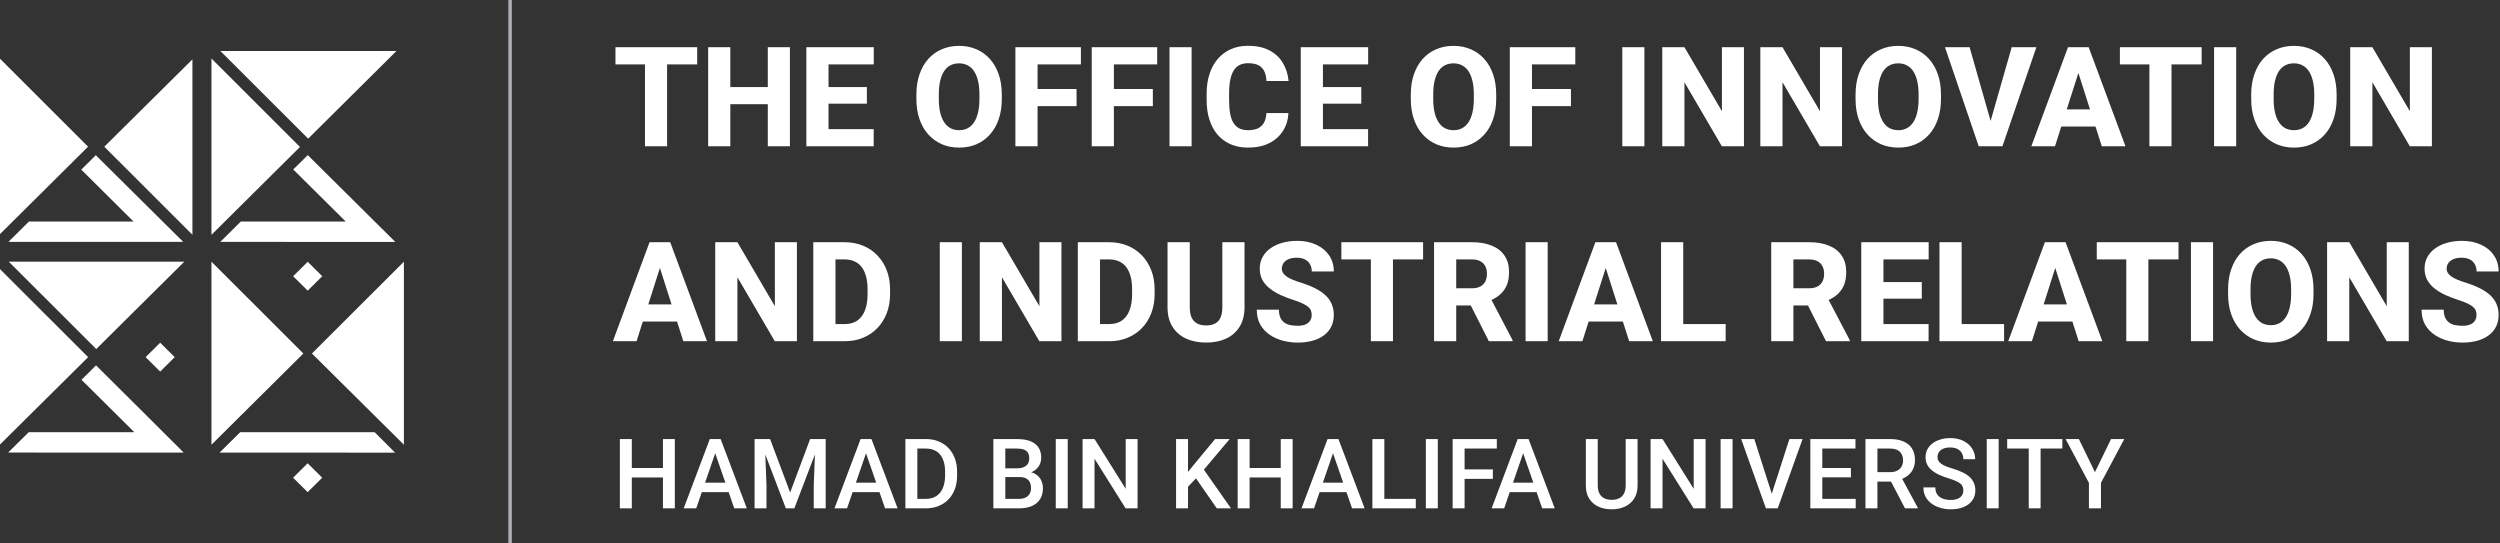 <svg width="359" height="78" viewBox="0 0 359 78" fill="none" xmlns="http://www.w3.org/2000/svg">
<rect x="0" y="0" width="359" height="78" fill="#333333" stroke="none"/>
<path d="M56.928 7.326H31.649L44.252 19.91L56.928 7.326Z" fill="white"/>
<path d="M30.366 8.404V33.719L43.075 21.104L30.366 8.404Z" fill="white"/>
<path d="M56.195 34.176L44.197 22.275L42.109 24.336L49.645 31.81H34.583L31.637 34.733L56.767 34.743L56.195 34.176Z" fill="white"/>
<path d="M27.632 33.714V8.525L14.977 21.067L27.632 33.714Z" fill="white"/>
<path d="M0 8.428V33.616L12.645 21.064L0 8.428Z" fill="white"/>
<path d="M19.174 31.812H4.155L1.209 34.734H26.308L13.758 22.287L11.67 24.358L19.174 31.812Z" fill="white"/>
<path d="M23 49.213L20.909 51.287L23 53.361L25.091 51.287L23 49.213Z" fill="white"/>
<path d="M26.465 37.58H1.261L13.821 50.122L26.465 37.58Z" fill="white"/>
<path d="M0 38.643V63.831L12.655 51.289L0 38.643Z" fill="white"/>
<path d="M20.542 59.174L13.791 52.467L11.703 54.538L19.291 62.065H4.124L1.167 64.987L26.382 64.998L20.542 59.174Z" fill="white"/>
<path d="M44.179 66.526L42.088 68.6L44.179 70.674L46.27 68.6L44.179 66.526Z" fill="white"/>
<path d="M44.185 37.592L42.094 39.666L44.185 41.74L46.276 39.666L44.185 37.592Z" fill="white"/>
<path d="M30.366 37.58V63.862L43.562 50.763L30.366 37.58Z" fill="white"/>
<path d="M53.802 62.068H34.49L31.533 64.991L56.738 65.001L53.802 62.068Z" fill="white"/>
<path d="M57.999 37.58V63.862L44.793 50.763L57.999 37.58Z" fill="white"/>
<path d="M73.25 0V78" stroke="#B3B6BB" stroke-opacity="0.95" stroke-width="0.5"/>
<path d="M95.793 6.781V21H92.619V6.781H95.793ZM100.119 6.781V9.252H88.381V6.781H100.119ZM111.232 12.504V14.965H103.869V12.504H111.232ZM104.875 6.781V21H101.691V6.781H104.875ZM113.43 6.781V21H110.256V6.781H113.43ZM125.461 18.539V21H117.893V18.539H125.461ZM118.977 6.781V21H115.793V6.781H118.977ZM124.484 12.504V14.887H117.893V12.504H124.484ZM125.471 6.781V9.252H117.893V6.781H125.471ZM143.859 13.578V14.213C143.859 15.294 143.71 16.264 143.41 17.123C143.117 17.982 142.697 18.715 142.15 19.32C141.61 19.926 140.965 20.391 140.217 20.717C139.475 21.036 138.651 21.195 137.746 21.195C136.841 21.195 136.014 21.036 135.266 20.717C134.517 20.391 133.866 19.926 133.312 19.32C132.766 18.715 132.342 17.982 132.043 17.123C131.743 16.264 131.594 15.294 131.594 14.213V13.578C131.594 12.497 131.743 11.527 132.043 10.668C132.342 9.802 132.762 9.066 133.303 8.461C133.85 7.855 134.497 7.393 135.246 7.074C135.995 6.749 136.822 6.586 137.727 6.586C138.632 6.586 139.458 6.749 140.207 7.074C140.956 7.393 141.6 7.855 142.141 8.461C142.688 9.066 143.111 9.802 143.41 10.668C143.71 11.527 143.859 12.497 143.859 13.578ZM140.646 14.213V13.559C140.646 12.836 140.581 12.198 140.451 11.645C140.321 11.085 140.132 10.616 139.885 10.238C139.637 9.861 139.331 9.577 138.967 9.389C138.602 9.193 138.189 9.096 137.727 9.096C137.245 9.096 136.825 9.193 136.467 9.389C136.109 9.577 135.806 9.861 135.559 10.238C135.318 10.616 135.132 11.085 135.002 11.645C134.878 12.198 134.816 12.836 134.816 13.559V14.213C134.816 14.929 134.878 15.567 135.002 16.127C135.132 16.68 135.321 17.149 135.568 17.533C135.816 17.917 136.118 18.207 136.477 18.402C136.841 18.598 137.264 18.695 137.746 18.695C138.208 18.695 138.618 18.598 138.977 18.402C139.341 18.207 139.647 17.917 139.895 17.533C140.142 17.149 140.327 16.68 140.451 16.127C140.581 15.567 140.646 14.929 140.646 14.213ZM148.996 6.781V21H145.812V6.781H148.996ZM154.592 12.777V15.238H148.107V12.777H154.592ZM155.217 6.781V9.252H148.107V6.781H155.217ZM159.953 6.781V21H156.77V6.781H159.953ZM165.549 12.777V15.238H159.064V12.777H165.549ZM166.174 6.781V9.252H159.064V6.781H166.174ZM171.115 6.781V21H167.941V6.781H171.115ZM181.857 16.234H185.021C184.969 17.211 184.702 18.074 184.221 18.822C183.745 19.564 183.085 20.147 182.238 20.57C181.392 20.987 180.386 21.195 179.221 21.195C178.29 21.195 177.456 21.036 176.721 20.717C175.985 20.398 175.36 19.942 174.846 19.35C174.338 18.751 173.947 18.031 173.674 17.191C173.407 16.345 173.273 15.391 173.273 14.33V13.461C173.273 12.4 173.413 11.446 173.693 10.6C173.973 9.753 174.374 9.031 174.895 8.432C175.415 7.833 176.04 7.374 176.77 7.055C177.499 6.736 178.312 6.576 179.211 6.576C180.422 6.576 181.444 6.794 182.277 7.23C183.111 7.667 183.755 8.266 184.211 9.027C184.673 9.789 184.95 10.658 185.041 11.635H181.867C181.841 11.081 181.737 10.616 181.555 10.238C181.372 9.854 181.092 9.564 180.715 9.369C180.337 9.174 179.836 9.076 179.211 9.076C178.755 9.076 178.355 9.161 178.01 9.33C177.671 9.499 177.388 9.763 177.16 10.121C176.939 10.479 176.773 10.935 176.662 11.488C176.551 12.035 176.496 12.686 176.496 13.441V14.33C176.496 15.079 176.545 15.727 176.643 16.273C176.74 16.82 176.896 17.273 177.111 17.631C177.333 17.989 177.616 18.256 177.961 18.432C178.306 18.607 178.726 18.695 179.221 18.695C179.787 18.695 180.259 18.607 180.637 18.432C181.014 18.249 181.304 17.976 181.506 17.611C181.708 17.247 181.825 16.788 181.857 16.234ZM196.457 18.539V21H188.889V18.539H196.457ZM189.973 6.781V21H186.789V6.781H189.973ZM195.48 12.504V14.887H188.889V12.504H195.48ZM196.467 6.781V9.252H188.889V6.781H196.467ZM214.855 13.578V14.213C214.855 15.294 214.706 16.264 214.406 17.123C214.113 17.982 213.693 18.715 213.146 19.32C212.606 19.926 211.962 20.391 211.213 20.717C210.471 21.036 209.647 21.195 208.742 21.195C207.837 21.195 207.01 21.036 206.262 20.717C205.513 20.391 204.862 19.926 204.309 19.32C203.762 18.715 203.339 17.982 203.039 17.123C202.74 16.264 202.59 15.294 202.59 14.213V13.578C202.59 12.497 202.74 11.527 203.039 10.668C203.339 9.802 203.758 9.066 204.299 8.461C204.846 7.855 205.493 7.393 206.242 7.074C206.991 6.749 207.818 6.586 208.723 6.586C209.628 6.586 210.454 6.749 211.203 7.074C211.952 7.393 212.596 7.855 213.137 8.461C213.684 9.066 214.107 9.802 214.406 10.668C214.706 11.527 214.855 12.497 214.855 13.578ZM211.643 14.213V13.559C211.643 12.836 211.577 12.198 211.447 11.645C211.317 11.085 211.128 10.616 210.881 10.238C210.633 9.861 210.327 9.577 209.963 9.389C209.598 9.193 209.185 9.096 208.723 9.096C208.241 9.096 207.821 9.193 207.463 9.389C207.105 9.577 206.802 9.861 206.555 10.238C206.314 10.616 206.128 11.085 205.998 11.645C205.874 12.198 205.812 12.836 205.812 13.559V14.213C205.812 14.929 205.874 15.567 205.998 16.127C206.128 16.68 206.317 17.149 206.564 17.533C206.812 17.917 207.115 18.207 207.473 18.402C207.837 18.598 208.26 18.695 208.742 18.695C209.204 18.695 209.615 18.598 209.973 18.402C210.337 18.207 210.643 17.917 210.891 17.533C211.138 17.149 211.324 16.68 211.447 16.127C211.577 15.567 211.643 14.929 211.643 14.213ZM219.992 6.781V21H216.809V6.781H219.992ZM225.588 12.777V15.238H219.104V12.777H225.588ZM226.213 6.781V9.252H219.104V6.781H226.213ZM236.135 6.781V21H232.961V6.781H236.135ZM250.432 6.781V21H247.258L241.887 11.81V21H238.703V6.781H241.887L247.268 15.971V6.781H250.432ZM264.514 6.781V21H261.34L255.969 11.81V21H252.785V6.781H255.969L261.35 15.971V6.781H264.514ZM278.723 13.578V14.213C278.723 15.294 278.573 16.264 278.273 17.123C277.98 17.982 277.561 18.715 277.014 19.32C276.473 19.926 275.829 20.391 275.08 20.717C274.338 21.036 273.514 21.195 272.609 21.195C271.704 21.195 270.878 21.036 270.129 20.717C269.38 20.391 268.729 19.926 268.176 19.32C267.629 18.715 267.206 17.982 266.906 17.123C266.607 16.264 266.457 15.294 266.457 14.213V13.578C266.457 12.497 266.607 11.527 266.906 10.668C267.206 9.802 267.626 9.066 268.166 8.461C268.713 7.855 269.361 7.393 270.109 7.074C270.858 6.749 271.685 6.586 272.59 6.586C273.495 6.586 274.322 6.749 275.07 7.074C275.819 7.393 276.464 7.855 277.004 8.461C277.551 9.066 277.974 9.802 278.273 10.668C278.573 11.527 278.723 12.497 278.723 13.578ZM275.51 14.213V13.559C275.51 12.836 275.445 12.198 275.314 11.645C275.184 11.085 274.995 10.616 274.748 10.238C274.501 9.861 274.195 9.577 273.83 9.389C273.465 9.193 273.052 9.096 272.59 9.096C272.108 9.096 271.688 9.193 271.33 9.389C270.972 9.577 270.669 9.861 270.422 10.238C270.181 10.616 269.995 11.085 269.865 11.645C269.742 12.198 269.68 12.836 269.68 13.559V14.213C269.68 14.929 269.742 15.567 269.865 16.127C269.995 16.68 270.184 17.149 270.432 17.533C270.679 17.917 270.982 18.207 271.34 18.402C271.704 18.598 272.128 18.695 272.609 18.695C273.072 18.695 273.482 18.598 273.84 18.402C274.204 18.207 274.51 17.917 274.758 17.533C275.005 17.149 275.191 16.68 275.314 16.127C275.445 15.567 275.51 14.929 275.51 14.213ZM285.715 17.846L288.879 6.781H292.424L287.551 21H285.236L285.715 17.846ZM282.834 6.781L285.988 17.846L286.486 21H284.143L279.299 6.781H282.834ZM298.771 9.486L295.1 21H291.701L296.965 6.781H299.113L298.771 9.486ZM301.818 21L298.137 9.486L297.756 6.781H299.934L305.217 21H301.818ZM301.662 15.707V18.168H294.25V15.707H301.662ZM311.828 6.781V21H308.654V6.781H311.828ZM316.154 6.781V9.252H304.416V6.781H316.154ZM321.115 6.781V21H317.941V6.781H321.115ZM335.539 13.578V14.213C335.539 15.294 335.389 16.264 335.09 17.123C334.797 17.982 334.377 18.715 333.83 19.32C333.29 19.926 332.645 20.391 331.896 20.717C331.154 21.036 330.331 21.195 329.426 21.195C328.521 21.195 327.694 21.036 326.945 20.717C326.197 20.391 325.546 19.926 324.992 19.32C324.445 18.715 324.022 17.982 323.723 17.123C323.423 16.264 323.273 15.294 323.273 14.213V13.578C323.273 12.497 323.423 11.527 323.723 10.668C324.022 9.802 324.442 9.066 324.982 8.461C325.529 7.855 326.177 7.393 326.926 7.074C327.674 6.749 328.501 6.586 329.406 6.586C330.311 6.586 331.138 6.749 331.887 7.074C332.635 7.393 333.28 7.855 333.82 8.461C334.367 9.066 334.79 9.802 335.09 10.668C335.389 11.527 335.539 12.497 335.539 13.578ZM332.326 14.213V13.559C332.326 12.836 332.261 12.198 332.131 11.645C332.001 11.085 331.812 10.616 331.564 10.238C331.317 9.861 331.011 9.577 330.646 9.389C330.282 9.193 329.868 9.096 329.406 9.096C328.924 9.096 328.505 9.193 328.146 9.389C327.788 9.577 327.486 9.861 327.238 10.238C326.997 10.616 326.812 11.085 326.682 11.645C326.558 12.198 326.496 12.836 326.496 13.559V14.213C326.496 14.929 326.558 15.567 326.682 16.127C326.812 16.68 327.001 17.149 327.248 17.533C327.495 17.917 327.798 18.207 328.156 18.402C328.521 18.598 328.944 18.695 329.426 18.695C329.888 18.695 330.298 18.598 330.656 18.402C331.021 18.207 331.327 17.917 331.574 17.533C331.822 17.149 332.007 16.68 332.131 16.127C332.261 15.567 332.326 14.929 332.326 14.213ZM349.221 6.781V21H346.047L340.676 11.81V21H337.492V6.781H340.676L346.057 15.971V6.781H349.221ZM95.08 37.486L91.408 49H88.01L93.273 34.781H95.422L95.08 37.486ZM98.127 49L94.445 37.486L94.064 34.781H96.242L101.525 49H98.127ZM97.971 43.707V46.168H90.559V43.707H97.971ZM114.436 34.781V49H111.262L105.891 39.81V49H102.707V34.781H105.891L111.271 43.971V34.781H114.436ZM121.291 49H118.166L118.186 46.539H121.291C122.001 46.539 122.6 46.376 123.088 46.051C123.576 45.719 123.947 45.23 124.201 44.586C124.455 43.935 124.582 43.144 124.582 42.213V41.559C124.582 40.855 124.51 40.237 124.367 39.703C124.224 39.163 124.012 38.71 123.732 38.346C123.452 37.981 123.104 37.708 122.688 37.525C122.277 37.343 121.805 37.252 121.271 37.252H118.107V34.781H121.271C122.235 34.781 123.114 34.944 123.908 35.27C124.709 35.595 125.399 36.06 125.979 36.666C126.564 37.272 127.017 37.988 127.336 38.815C127.655 39.641 127.814 40.562 127.814 41.578V42.213C127.814 43.222 127.655 44.143 127.336 44.977C127.017 45.803 126.564 46.52 125.979 47.125C125.399 47.724 124.712 48.186 123.918 48.512C123.124 48.837 122.248 49 121.291 49ZM119.973 34.781V49H116.789V34.781H119.973ZM138.127 34.781V49H134.953V34.781H138.127ZM152.424 34.781V49H149.25L143.879 39.81V49H140.695V34.781H143.879L149.26 43.971V34.781H152.424ZM159.279 49H156.154L156.174 46.539H159.279C159.989 46.539 160.588 46.376 161.076 46.051C161.564 45.719 161.936 45.23 162.189 44.586C162.443 43.935 162.57 43.144 162.57 42.213V41.559C162.57 40.855 162.499 40.237 162.355 39.703C162.212 39.163 162.001 38.71 161.721 38.346C161.441 37.981 161.092 37.708 160.676 37.525C160.266 37.343 159.794 37.252 159.26 37.252H156.096V34.781H159.26C160.223 34.781 161.102 34.944 161.896 35.27C162.697 35.595 163.387 36.06 163.967 36.666C164.553 37.272 165.005 37.988 165.324 38.815C165.643 39.641 165.803 40.562 165.803 41.578V42.213C165.803 43.222 165.643 44.143 165.324 44.977C165.005 45.803 164.553 46.52 163.967 47.125C163.387 47.724 162.701 48.186 161.906 48.512C161.112 48.837 160.236 49 159.279 49ZM157.961 34.781V49H154.777V34.781H157.961ZM175.529 34.781H178.713V44.117C178.713 45.224 178.479 46.155 178.01 46.91C177.548 47.665 176.903 48.235 176.076 48.619C175.249 49.003 174.292 49.195 173.205 49.195C172.111 49.195 171.148 49.003 170.314 48.619C169.488 48.235 168.837 47.665 168.361 46.91C167.893 46.155 167.658 45.224 167.658 44.117V34.781H170.852V44.117C170.852 44.729 170.943 45.23 171.125 45.621C171.314 46.005 171.584 46.288 171.936 46.471C172.287 46.647 172.71 46.734 173.205 46.734C173.7 46.734 174.12 46.647 174.465 46.471C174.816 46.288 175.08 46.005 175.256 45.621C175.438 45.23 175.529 44.729 175.529 44.117V34.781ZM188.361 45.25C188.361 45.009 188.326 44.794 188.254 44.605C188.182 44.41 188.052 44.231 187.863 44.068C187.674 43.906 187.408 43.743 187.062 43.58C186.717 43.411 186.265 43.238 185.705 43.062C185.067 42.854 184.458 42.62 183.879 42.359C183.306 42.092 182.795 41.783 182.346 41.432C181.896 41.08 181.542 40.67 181.281 40.201C181.027 39.732 180.9 39.185 180.9 38.56C180.9 37.955 181.034 37.408 181.301 36.92C181.568 36.432 181.942 36.015 182.424 35.67C182.906 35.318 183.472 35.051 184.123 34.869C184.774 34.68 185.49 34.586 186.271 34.586C187.313 34.586 188.228 34.772 189.016 35.143C189.81 35.507 190.428 36.022 190.871 36.685C191.314 37.343 191.535 38.108 191.535 38.98H188.371C188.371 38.596 188.29 38.258 188.127 37.965C187.971 37.665 187.73 37.431 187.404 37.262C187.085 37.092 186.685 37.008 186.203 37.008C185.734 37.008 185.34 37.079 185.021 37.223C184.709 37.359 184.471 37.548 184.309 37.789C184.152 38.03 184.074 38.294 184.074 38.58C184.074 38.808 184.133 39.016 184.25 39.205C184.374 39.387 184.549 39.56 184.777 39.723C185.012 39.879 185.298 40.029 185.637 40.172C185.975 40.315 186.363 40.452 186.799 40.582C187.561 40.823 188.234 41.09 188.82 41.383C189.413 41.676 189.911 42.008 190.314 42.379C190.718 42.75 191.021 43.17 191.223 43.639C191.431 44.107 191.535 44.638 191.535 45.23C191.535 45.862 191.411 46.422 191.164 46.91C190.923 47.398 190.572 47.815 190.109 48.16C189.654 48.499 189.107 48.756 188.469 48.932C187.831 49.107 187.118 49.195 186.33 49.195C185.614 49.195 184.908 49.104 184.211 48.922C183.514 48.733 182.883 48.447 182.316 48.062C181.757 47.678 181.307 47.19 180.969 46.598C180.637 45.999 180.471 45.289 180.471 44.469H183.654C183.654 44.898 183.716 45.263 183.84 45.562C183.964 45.855 184.139 46.093 184.367 46.275C184.602 46.458 184.885 46.588 185.217 46.666C185.549 46.744 185.92 46.783 186.33 46.783C186.805 46.783 187.189 46.718 187.482 46.588C187.782 46.451 188.003 46.266 188.146 46.031C188.29 45.797 188.361 45.536 188.361 45.25ZM200.031 34.781V49H196.857V34.781H200.031ZM204.357 34.781V37.252H192.619V34.781H204.357ZM205.93 34.781H211.389C212.476 34.781 213.417 34.944 214.211 35.27C215.012 35.595 215.627 36.077 216.057 36.715C216.486 37.353 216.701 38.141 216.701 39.078C216.701 39.859 216.574 40.523 216.32 41.07C216.066 41.617 215.708 42.07 215.246 42.428C214.79 42.786 214.257 43.075 213.645 43.297L212.609 43.863H207.961L207.941 41.393H211.398C211.874 41.393 212.268 41.308 212.58 41.139C212.893 40.969 213.127 40.732 213.283 40.426C213.446 40.113 213.527 39.749 213.527 39.332C213.527 38.902 213.446 38.531 213.283 38.219C213.12 37.906 212.88 37.669 212.561 37.506C212.248 37.337 211.857 37.252 211.389 37.252H209.113V49H205.93V34.781ZM213.801 49L210.607 42.682L213.967 42.672L217.209 48.853V49H213.801ZM222.248 34.781V49H219.074V34.781H222.248ZM230.9 37.486L227.229 49H223.83L229.094 34.781H231.242L230.9 37.486ZM233.947 49L230.266 37.486L229.885 34.781H232.062L237.346 49H233.947ZM233.791 43.707V46.168H226.379V43.707H233.791ZM247.805 46.539V49H240.627V46.539H247.805ZM241.711 34.781V49H238.527V34.781H241.711ZM254.348 34.781H259.807C260.894 34.781 261.835 34.944 262.629 35.27C263.43 35.595 264.045 36.077 264.475 36.715C264.904 37.353 265.119 38.141 265.119 39.078C265.119 39.859 264.992 40.523 264.738 41.07C264.484 41.617 264.126 42.07 263.664 42.428C263.208 42.786 262.674 43.075 262.062 43.297L261.027 43.863H256.379L256.359 41.393H259.816C260.292 41.393 260.686 41.308 260.998 41.139C261.311 40.969 261.545 40.732 261.701 40.426C261.864 40.113 261.945 39.749 261.945 39.332C261.945 38.902 261.864 38.531 261.701 38.219C261.538 37.906 261.298 37.669 260.979 37.506C260.666 37.337 260.275 37.252 259.807 37.252H257.531V49H254.348V34.781ZM262.219 49L259.025 42.682L262.385 42.672L265.627 48.853V49H262.219ZM276.945 46.539V49H269.377V46.539H276.945ZM270.461 34.781V49H267.277V34.781H270.461ZM275.969 40.504V42.887H269.377V40.504H275.969ZM276.955 34.781V37.252H269.377V34.781H276.955ZM287.785 46.539V49H280.607V46.539H287.785ZM281.691 34.781V49H278.508V34.781H281.691ZM295.451 37.486L291.779 49H288.381L293.645 34.781H295.793L295.451 37.486ZM298.498 49L294.816 37.486L294.436 34.781H296.613L301.896 49H298.498ZM298.342 43.707V46.168H290.93V43.707H298.342ZM308.508 34.781V49H305.334V34.781H308.508ZM312.834 34.781V37.252H301.096V34.781H312.834ZM317.795 34.781V49H314.621V34.781H317.795ZM332.219 41.578V42.213C332.219 43.294 332.069 44.264 331.77 45.123C331.477 45.982 331.057 46.715 330.51 47.32C329.969 47.926 329.325 48.391 328.576 48.717C327.834 49.036 327.01 49.195 326.105 49.195C325.201 49.195 324.374 49.036 323.625 48.717C322.876 48.391 322.225 47.926 321.672 47.32C321.125 46.715 320.702 45.982 320.402 45.123C320.103 44.264 319.953 43.294 319.953 42.213V41.578C319.953 40.497 320.103 39.527 320.402 38.668C320.702 37.802 321.122 37.066 321.662 36.461C322.209 35.855 322.857 35.393 323.605 35.074C324.354 34.749 325.181 34.586 326.086 34.586C326.991 34.586 327.818 34.749 328.566 35.074C329.315 35.393 329.96 35.855 330.5 36.461C331.047 37.066 331.47 37.802 331.77 38.668C332.069 39.527 332.219 40.497 332.219 41.578ZM329.006 42.213V41.559C329.006 40.836 328.941 40.198 328.811 39.645C328.68 39.085 328.492 38.616 328.244 38.238C327.997 37.861 327.691 37.578 327.326 37.389C326.962 37.193 326.548 37.096 326.086 37.096C325.604 37.096 325.184 37.193 324.826 37.389C324.468 37.578 324.165 37.861 323.918 38.238C323.677 38.616 323.492 39.085 323.361 39.645C323.238 40.198 323.176 40.836 323.176 41.559V42.213C323.176 42.929 323.238 43.567 323.361 44.127C323.492 44.68 323.68 45.149 323.928 45.533C324.175 45.917 324.478 46.207 324.836 46.402C325.201 46.598 325.624 46.695 326.105 46.695C326.568 46.695 326.978 46.598 327.336 46.402C327.701 46.207 328.007 45.917 328.254 45.533C328.501 45.149 328.687 44.68 328.811 44.127C328.941 43.567 329.006 42.929 329.006 42.213ZM345.9 34.781V49H342.727L337.355 39.81V49H334.172V34.781H337.355L342.736 43.971V34.781H345.9ZM355.627 45.25C355.627 45.009 355.591 44.794 355.52 44.605C355.448 44.41 355.318 44.231 355.129 44.068C354.94 43.906 354.673 43.743 354.328 43.58C353.983 43.411 353.531 43.238 352.971 43.062C352.333 42.854 351.724 42.62 351.145 42.359C350.572 42.092 350.061 41.783 349.611 41.432C349.162 41.08 348.807 40.67 348.547 40.201C348.293 39.732 348.166 39.185 348.166 38.56C348.166 37.955 348.299 37.408 348.566 36.92C348.833 36.432 349.208 36.015 349.689 35.67C350.171 35.318 350.738 35.051 351.389 34.869C352.04 34.68 352.756 34.586 353.537 34.586C354.579 34.586 355.493 34.772 356.281 35.143C357.076 35.507 357.694 36.022 358.137 36.685C358.579 37.343 358.801 38.108 358.801 38.98H355.637C355.637 38.596 355.555 38.258 355.393 37.965C355.236 37.665 354.995 37.431 354.67 37.262C354.351 37.092 353.951 37.008 353.469 37.008C353 37.008 352.606 37.079 352.287 37.223C351.975 37.359 351.737 37.548 351.574 37.789C351.418 38.03 351.34 38.294 351.34 38.58C351.34 38.808 351.398 39.016 351.516 39.205C351.639 39.387 351.815 39.56 352.043 39.723C352.277 39.879 352.564 40.029 352.902 40.172C353.241 40.315 353.628 40.452 354.064 40.582C354.826 40.823 355.5 41.09 356.086 41.383C356.678 41.676 357.176 42.008 357.58 42.379C357.984 42.75 358.286 43.17 358.488 43.639C358.697 44.107 358.801 44.638 358.801 45.23C358.801 45.862 358.677 46.422 358.43 46.91C358.189 47.398 357.837 47.815 357.375 48.16C356.919 48.499 356.372 48.756 355.734 48.932C355.096 49.107 354.383 49.195 353.596 49.195C352.88 49.195 352.173 49.104 351.477 48.922C350.78 48.733 350.148 48.447 349.582 48.062C349.022 47.678 348.573 47.19 348.234 46.598C347.902 45.999 347.736 45.289 347.736 44.469H350.92C350.92 44.898 350.982 45.263 351.105 45.562C351.229 45.855 351.405 46.093 351.633 46.275C351.867 46.458 352.15 46.588 352.482 46.666C352.814 46.744 353.186 46.783 353.596 46.783C354.071 46.783 354.455 46.718 354.748 46.588C355.048 46.451 355.269 46.266 355.412 46.031C355.555 45.797 355.627 45.536 355.627 45.25Z" fill="white"/>
<path d="M95.588 67.203V68.563H90.304V67.203H95.588ZM90.728 63.047V73H89.012V63.047H90.728ZM96.907 63.047V73H95.198V63.047H96.907ZM102.95 64.373L99.977 73H98.179L101.925 63.047H103.073L102.95 64.373ZM105.438 73L102.458 64.373L102.328 63.047H103.483L107.243 73H105.438ZM105.295 69.309V70.669H99.881V69.309H105.295ZM109.055 63.047H110.586L113.464 70.724L116.335 63.047H117.866L114.065 73H112.849L109.055 63.047ZM108.357 63.047H109.813L110.066 69.691V73H108.357V63.047ZM117.107 63.047H118.57V73H116.854V69.691L117.107 63.047ZM124.606 64.373L121.633 73H119.835L123.581 63.047H124.729L124.606 64.373ZM127.095 73L124.114 64.373L123.984 63.047H125.14L128.899 73H127.095ZM126.951 69.309V70.669H121.537V69.309H126.951ZM132.905 73H130.779L130.793 71.64H132.905C133.521 71.64 134.035 71.505 134.45 71.236C134.869 70.967 135.184 70.582 135.394 70.081C135.608 69.58 135.715 68.983 135.715 68.29V67.75C135.715 67.212 135.653 66.736 135.53 66.321C135.412 65.907 135.234 65.558 134.997 65.275C134.765 64.993 134.478 64.779 134.136 64.633C133.799 64.487 133.409 64.414 132.967 64.414H130.738V63.047H132.967C133.628 63.047 134.231 63.158 134.778 63.382C135.325 63.601 135.797 63.917 136.193 64.332C136.594 64.747 136.902 65.243 137.116 65.822C137.33 66.401 137.438 67.048 137.438 67.764V68.29C137.438 69.006 137.33 69.653 137.116 70.231C136.902 70.81 136.594 71.307 136.193 71.722C135.792 72.132 135.314 72.449 134.758 72.672C134.206 72.891 133.589 73 132.905 73ZM131.729 63.047V73H130.014V63.047H131.729ZM146.379 68.502H143.843L143.829 67.251H146.044C146.418 67.251 146.734 67.196 146.994 67.087C147.258 66.973 147.459 66.811 147.596 66.602C147.732 66.387 147.801 66.13 147.801 65.829C147.801 65.496 147.737 65.225 147.609 65.016C147.482 64.806 147.286 64.653 147.021 64.558C146.762 64.462 146.429 64.414 146.023 64.414H144.362V73H142.646V63.047H146.023C146.57 63.047 147.058 63.099 147.486 63.204C147.919 63.309 148.286 63.473 148.587 63.696C148.892 63.915 149.122 64.193 149.277 64.53C149.437 64.868 149.517 65.269 149.517 65.733C149.517 66.144 149.419 66.519 149.223 66.861C149.027 67.199 148.737 67.474 148.354 67.688C147.972 67.903 147.495 68.03 146.926 68.071L146.379 68.502ZM146.304 73H143.303L144.075 71.64H146.304C146.691 71.64 147.015 71.576 147.274 71.448C147.534 71.316 147.728 71.136 147.855 70.908C147.988 70.676 148.054 70.405 148.054 70.095C148.054 69.771 147.997 69.491 147.883 69.254C147.769 69.012 147.589 68.828 147.343 68.7C147.097 68.568 146.775 68.502 146.379 68.502H144.451L144.465 67.251H146.974L147.363 67.723C147.91 67.741 148.359 67.862 148.71 68.085C149.065 68.308 149.33 68.598 149.503 68.953C149.676 69.309 149.763 69.691 149.763 70.102C149.763 70.735 149.624 71.266 149.346 71.694C149.072 72.123 148.678 72.449 148.163 72.672C147.648 72.891 147.028 73 146.304 73ZM153.324 63.047V73H151.608V63.047H153.324ZM163.353 63.047V73H161.637L157.173 65.87V73H155.457V63.047H157.173L161.65 70.19V63.047H163.353ZM170.599 63.047V73H168.883V63.047H170.599ZM176.58 63.047L172.547 67.839L170.25 70.272L169.949 68.57L171.59 66.547L174.488 63.047H176.58ZM174.734 73L171.46 68.283L172.643 67.114L176.771 73H174.734ZM184.305 67.203V68.563H179.021V67.203H184.305ZM179.444 63.047V73H177.729V63.047H179.444ZM185.624 63.047V73H183.915V63.047H185.624ZM191.667 64.373L188.693 73H186.896L190.642 63.047H191.79L191.667 64.373ZM194.155 73L191.175 64.373L191.045 63.047H192.2L195.96 73H194.155ZM194.012 69.309V70.669H188.598V69.309H194.012ZM203.309 71.64V73H198.312V71.64H203.309ZM198.79 63.047V73H197.074V63.047H198.79ZM206.467 63.047V73H204.751V63.047H206.467ZM210.315 63.047V73H208.6V63.047H210.315ZM214.376 67.401V68.762H209.878V67.401H214.376ZM214.943 63.047V64.414H209.878V63.047H214.943ZM218.97 64.373L215.996 73H214.198L217.944 63.047H219.093L218.97 64.373ZM221.458 73L218.478 64.373L218.348 63.047H219.503L223.263 73H221.458ZM221.314 69.309V70.669H215.9V69.309H221.314ZM233.448 63.047H235.157V69.698C235.157 70.455 234.993 71.088 234.665 71.599C234.337 72.109 233.89 72.494 233.325 72.754C232.765 73.009 232.138 73.137 231.445 73.137C230.73 73.137 230.092 73.009 229.531 72.754C228.971 72.494 228.529 72.109 228.205 71.599C227.886 71.088 227.727 70.455 227.727 69.698V63.047H229.436V69.698C229.436 70.177 229.518 70.571 229.682 70.881C229.846 71.186 230.078 71.412 230.379 71.558C230.68 71.703 231.035 71.776 231.445 71.776C231.855 71.776 232.209 71.703 232.505 71.558C232.806 71.412 233.038 71.186 233.202 70.881C233.366 70.571 233.448 70.177 233.448 69.698V63.047ZM244.919 63.047V73H243.203L238.739 65.87V73H237.023V63.047H238.739L243.217 70.19V63.047H244.919ZM248.795 63.047V73H247.079V63.047H248.795ZM254.339 71.182L256.957 63.047H258.851L255.282 73H254.004L254.339 71.182ZM251.919 63.047L254.517 71.182L254.872 73H253.587L250.032 63.047H251.919ZM266.479 71.64V73H261.195V71.64H266.479ZM261.681 63.047V73H259.965V63.047H261.681ZM265.789 67.203V68.543H261.195V67.203H265.789ZM266.445 63.047V64.414H261.195V63.047H266.445ZM267.881 63.047H271.401C272.158 63.047 272.803 63.161 273.336 63.389C273.869 63.617 274.277 63.954 274.56 64.4C274.847 64.842 274.99 65.389 274.99 66.041C274.99 66.538 274.899 66.975 274.717 67.354C274.535 67.732 274.277 68.051 273.944 68.311C273.612 68.566 273.215 68.764 272.755 68.905L272.235 69.158H269.07L269.057 67.798H271.429C271.839 67.798 272.181 67.725 272.454 67.579C272.728 67.433 272.933 67.235 273.069 66.984C273.211 66.729 273.281 66.442 273.281 66.123C273.281 65.777 273.213 65.476 273.076 65.221C272.944 64.961 272.739 64.763 272.461 64.626C272.183 64.485 271.83 64.414 271.401 64.414H269.597V73H267.881V63.047ZM273.562 73L271.224 68.529L273.021 68.522L275.394 72.911V73H273.562ZM281.936 70.437C281.936 70.231 281.904 70.049 281.84 69.89C281.781 69.73 281.674 69.584 281.519 69.452C281.364 69.32 281.145 69.192 280.862 69.069C280.584 68.942 280.229 68.812 279.796 68.68C279.322 68.534 278.884 68.372 278.483 68.194C278.087 68.012 277.741 67.802 277.444 67.565C277.148 67.324 276.918 67.048 276.754 66.738C276.59 66.424 276.508 66.061 276.508 65.651C276.508 65.246 276.592 64.877 276.761 64.544C276.934 64.211 277.178 63.924 277.492 63.683C277.811 63.437 278.187 63.247 278.62 63.115C279.053 62.978 279.532 62.91 280.056 62.91C280.794 62.91 281.43 63.047 281.963 63.32C282.501 63.594 282.913 63.961 283.2 64.421C283.492 64.881 283.638 65.389 283.638 65.945H281.936C281.936 65.617 281.865 65.328 281.724 65.077C281.587 64.822 281.377 64.621 281.095 64.476C280.817 64.33 280.464 64.257 280.035 64.257C279.63 64.257 279.292 64.318 279.023 64.441C278.755 64.564 278.554 64.731 278.422 64.94C278.29 65.15 278.224 65.387 278.224 65.651C278.224 65.838 278.267 66.009 278.354 66.164C278.44 66.314 278.572 66.456 278.75 66.588C278.928 66.716 279.151 66.836 279.42 66.95C279.689 67.064 280.006 67.174 280.37 67.278C280.922 67.442 281.402 67.625 281.812 67.825C282.223 68.021 282.564 68.244 282.838 68.495C283.111 68.746 283.316 69.031 283.453 69.35C283.59 69.664 283.658 70.022 283.658 70.423C283.658 70.842 283.574 71.22 283.405 71.558C283.237 71.89 282.995 72.175 282.681 72.412C282.371 72.645 281.997 72.825 281.56 72.952C281.127 73.075 280.644 73.137 280.11 73.137C279.632 73.137 279.16 73.073 278.695 72.945C278.235 72.818 277.816 72.624 277.438 72.364C277.059 72.1 276.758 71.772 276.535 71.38C276.312 70.983 276.2 70.521 276.2 69.992H277.916C277.916 70.316 277.971 70.591 278.08 70.819C278.194 71.047 278.351 71.234 278.552 71.38C278.752 71.521 278.985 71.626 279.249 71.694C279.518 71.763 279.805 71.797 280.11 71.797C280.511 71.797 280.846 71.74 281.115 71.626C281.389 71.512 281.594 71.353 281.73 71.147C281.867 70.942 281.936 70.705 281.936 70.437ZM287.008 63.047V73H285.292V63.047H287.008ZM293.03 63.047V73H291.328V63.047H293.03ZM296.154 63.047V64.414H288.231V63.047H296.154ZM298.526 63.047L300.837 67.798L303.147 63.047H305.048L301.698 69.336V73H299.969V69.336L296.619 63.047H298.526Z" fill="white"/>
</svg>
